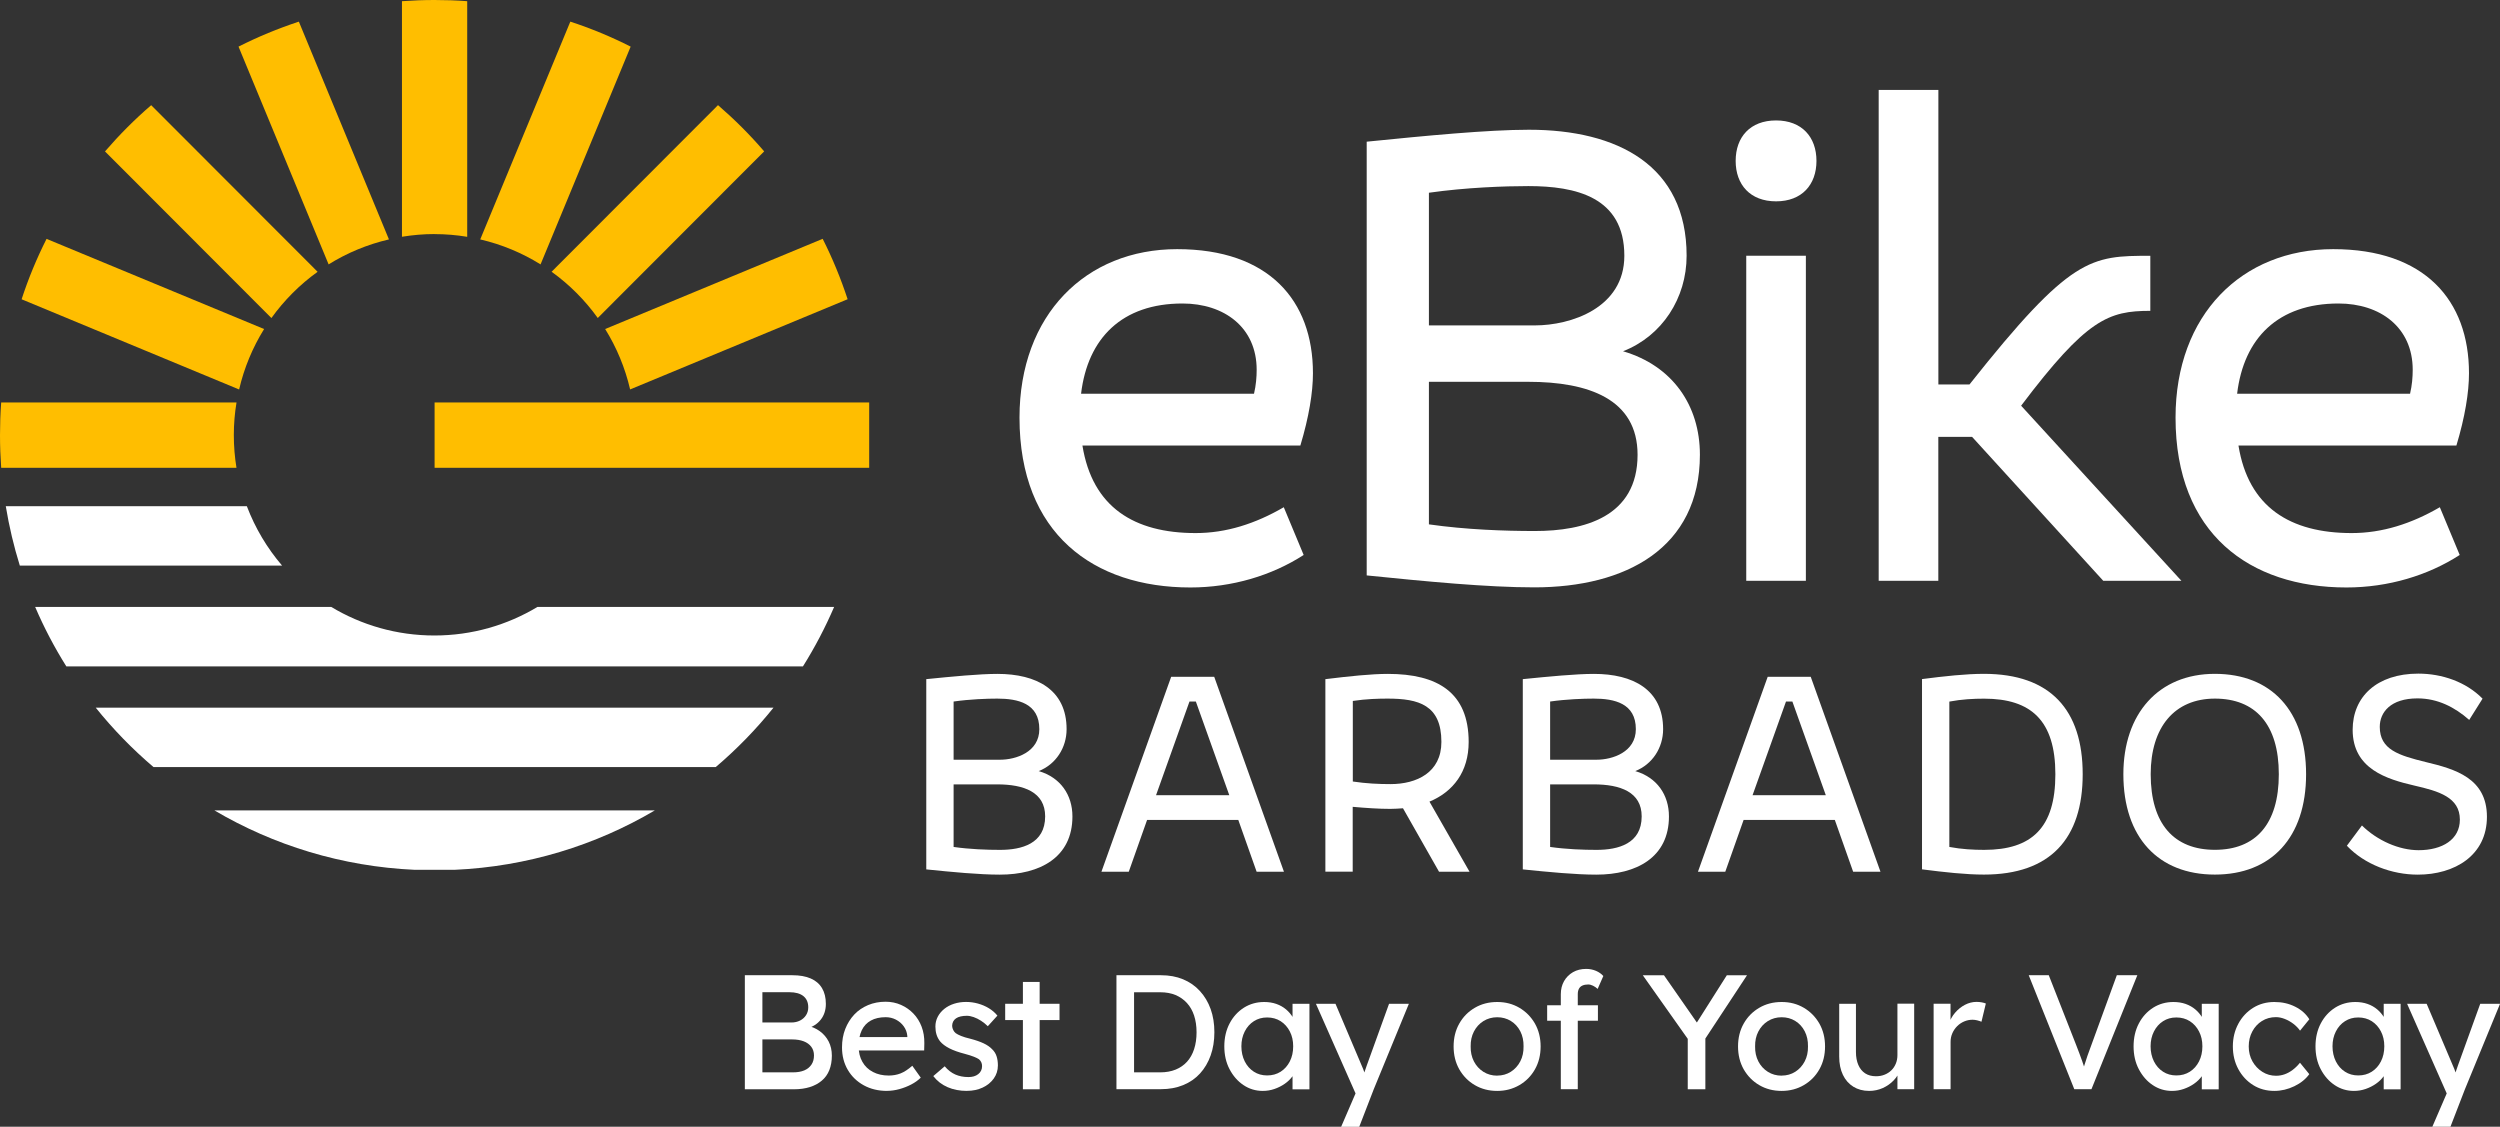 <svg width="355" height="160" viewBox="0 0 355 160" fill="none" xmlns="http://www.w3.org/2000/svg">
<rect x="0" y="0" width="355" height="160" fill="#333333" stroke="none"/>
<g clip-path="url(#clip0_26011_355)">
<path d="M144.769 59.3C144.769 44.702 154.172 35.379 167.157 35.379C180.142 35.379 186.439 42.628 186.439 52.995C186.439 55.729 185.872 59.208 184.652 63.263H153.704C155.115 72.025 161.044 75.696 169.788 75.696C174.114 75.696 178.255 74.375 182.297 72.025L185.12 78.806C180.602 81.724 174.957 83.421 169.036 83.421C155.3 83.421 144.769 75.796 144.769 59.308V59.3ZM153.52 55.906H178.071C178.355 54.685 178.447 53.548 178.447 52.512C178.447 46.483 173.838 43.097 167.909 43.097C159.349 43.097 154.456 47.996 153.512 55.906H153.52Z" fill="white"/>
<path d="M194.063 20.12C202.439 19.275 211.282 18.423 217.111 18.423C229.713 18.423 239.499 23.507 239.499 36.316C239.499 42.344 236.017 47.712 230.472 49.878C237.528 51.951 241.386 57.603 241.386 64.568C241.386 77.846 230.848 83.406 217.87 83.406C211.19 83.406 202.439 82.561 194.071 81.709V20.12H194.063ZM202.906 27.369V46.207H217.955C223.032 46.207 230.656 43.757 230.656 36.316C230.656 27.93 223.692 26.425 217.019 26.425C213.729 26.425 208.176 26.617 202.906 27.369ZM202.906 54.209V74.459C208.176 75.212 213.629 75.404 217.955 75.404C224.919 75.404 232.535 73.423 232.535 64.576C232.535 56.666 225.571 54.217 217.011 54.217H202.899L202.906 54.209Z" fill="white"/>
<path d="M246.464 22.846C246.464 19.452 248.535 17.102 252.201 17.102C255.867 17.102 257.938 19.46 257.938 22.846C257.938 26.233 255.867 28.59 252.201 28.59C248.535 28.59 246.464 26.233 246.464 22.846ZM247.967 36.316H256.434V82.469H247.967V36.316Z" fill="white"/>
<path d="M266.781 12.771H275.249V54.593H279.667C294.063 36.416 296.885 36.323 305.345 36.323V44.141C299.416 44.141 296.318 45.27 286.999 57.611L309.763 82.477H298.665L280.035 62.034H275.241V82.477H266.773V12.771H266.781Z" fill="white"/>
<path d="M308.927 59.3C308.927 44.702 318.33 35.379 331.315 35.379C344.301 35.379 350.597 42.628 350.597 52.995C350.597 55.729 350.03 59.208 348.81 63.263H317.862C319.274 72.025 325.203 75.696 333.946 75.696C338.272 75.696 342.414 74.375 346.456 72.025L349.278 78.806C344.761 81.724 339.116 83.421 333.195 83.421C319.458 83.421 308.927 75.796 308.927 59.308V59.3ZM317.678 55.906H342.23C342.513 54.685 342.605 53.548 342.605 52.512C342.605 46.483 337.996 43.097 332.067 43.097C323.508 43.097 318.614 47.996 317.671 55.906H317.678Z" fill="white"/>
<path d="M131.531 96.438C135.205 96.069 139.078 95.693 141.64 95.693C147.17 95.693 151.457 97.92 151.457 103.541C151.457 106.183 149.931 108.54 147.499 109.493C150.59 110.399 152.285 112.879 152.285 115.936C152.285 121.757 147.668 124.199 141.969 124.199C139.039 124.199 135.205 123.83 131.531 123.454V96.438ZM135.412 99.617V107.88H142.015C144.247 107.88 147.584 106.805 147.584 103.541C147.584 99.863 144.531 99.202 141.601 99.202C140.159 99.202 137.72 99.287 135.412 99.617ZM135.412 111.39V120.267C137.72 120.597 140.113 120.682 142.015 120.682C145.068 120.682 148.412 119.814 148.412 115.928C148.412 112.457 145.359 111.382 141.609 111.382H135.419L135.412 111.39Z" fill="white"/>
<path d="M166.313 96.107H172.419L182.32 123.784H178.44L175.839 116.435H162.885L160.285 123.784H156.404L166.306 96.107H166.313ZM174.559 112.918L169.811 99.617H168.906L164.158 112.918H174.551H174.559Z" fill="white"/>
<path d="M188.219 96.438C191.601 96.023 194.738 95.693 197.085 95.693C204.141 95.693 208.551 98.335 208.551 105.361C208.551 109.577 206.366 112.426 202.983 113.832L208.674 123.784H204.341L199.225 114.776C198.65 114.815 198.028 114.861 197.407 114.861C195.796 114.861 193.986 114.738 192.084 114.569V123.776H188.203V96.43L188.219 96.438ZM192.1 99.533V110.975C194.04 111.267 195.812 111.343 197.461 111.343C201.173 111.343 204.678 109.692 204.678 105.354C204.678 100.109 201.457 99.202 197.047 99.202C195.812 99.202 194.032 99.241 192.1 99.533Z" fill="white"/>
<path d="M216.237 96.438C219.911 96.069 223.784 95.693 226.346 95.693C231.876 95.693 236.163 97.92 236.163 103.541C236.163 106.183 234.637 108.54 232.205 109.493C235.296 110.399 236.991 112.879 236.991 115.936C236.991 121.757 232.374 124.199 226.675 124.199C223.745 124.199 219.911 123.83 216.237 123.454V96.438ZM220.118 99.617V107.88H226.721C228.953 107.88 232.29 106.805 232.29 103.541C232.29 99.863 229.237 99.202 226.307 99.202C224.865 99.202 222.426 99.287 220.118 99.617ZM220.118 111.39V120.267C222.426 120.597 224.819 120.682 226.721 120.682C229.774 120.682 233.118 119.814 233.118 115.928C233.118 112.457 230.065 111.382 226.315 111.382H220.125L220.118 111.39Z" fill="white"/>
<path d="M251.02 96.107H257.125L267.027 123.784H263.146L260.546 116.435H247.591L244.991 123.784H241.11L251.012 96.107H251.02ZM259.265 112.918L254.517 99.617H253.612L248.864 112.918H259.257H259.265Z" fill="white"/>
<path d="M272.925 123.446V96.43C276.146 96.015 279.153 95.685 281.714 95.685C291.164 95.685 295.743 100.807 295.743 109.938C295.743 119.069 291.164 124.191 281.714 124.191C279.16 124.191 276.146 123.861 272.925 123.446ZM276.806 99.617V120.267C278.577 120.597 280.226 120.681 281.753 120.681C288.518 120.681 291.862 117.541 291.862 109.946C291.862 102.351 288.441 99.21 281.753 99.21C280.226 99.21 278.577 99.294 276.806 99.625V99.617Z" fill="white"/>
<path d="M301.518 109.938C301.518 101.345 306.511 95.685 314.511 95.685C322.51 95.685 327.465 100.93 327.465 109.938C327.465 118.946 322.51 124.191 314.511 124.191C306.511 124.191 301.518 118.946 301.518 109.938ZM323.592 109.938C323.592 102.835 320.248 99.202 314.518 99.202C308.789 99.202 305.399 103.249 305.399 109.938C305.399 117.041 308.743 120.674 314.518 120.674C320.294 120.674 323.592 117.041 323.592 109.938Z" fill="white"/>
<path d="M333.248 120.105L335.396 117.218C337.582 119.368 340.673 120.727 343.441 120.727C346.824 120.727 349.301 119.199 349.301 116.389C349.301 113.209 346.287 112.342 342.866 111.558C338.947 110.652 334.077 109.201 334.077 103.626C334.077 98.956 337.497 95.654 343.403 95.654C346.747 95.654 350.168 96.814 352.523 99.21L350.628 102.228C348.565 100.408 346.134 99.171 343.288 99.171C339.453 99.171 337.927 101.153 337.927 103.218C337.927 106.444 340.611 107.266 344.485 108.218C348.611 109.208 353.144 110.491 353.144 115.982C353.144 121.472 348.565 124.199 343.326 124.199C339.653 124.199 335.779 122.755 333.264 120.105H333.248Z" fill="white"/>
<path d="M105.768 154.678V138.482H112.517C113.545 138.482 114.419 138.636 115.125 138.943C115.83 139.25 116.367 139.711 116.728 140.318C117.088 140.924 117.272 141.669 117.272 142.552C117.272 143.435 117.027 144.18 116.544 144.795C116.061 145.409 115.386 145.839 114.519 146.069V145.609C115.24 145.762 115.876 146.039 116.413 146.43C116.95 146.822 117.372 147.313 117.671 147.897C117.97 148.481 118.124 149.157 118.124 149.909C118.124 150.662 118.001 151.361 117.763 151.96C117.525 152.551 117.173 153.05 116.697 153.449C116.229 153.849 115.662 154.156 115.002 154.363C114.342 154.57 113.583 154.678 112.739 154.678H105.76H105.768ZM108.26 145.194H112.371C112.832 145.194 113.246 145.102 113.606 144.918C113.967 144.733 114.25 144.48 114.458 144.157C114.665 143.835 114.772 143.466 114.772 143.044C114.772 142.353 114.542 141.815 114.082 141.446C113.622 141.078 112.954 140.894 112.095 140.894H108.26V145.194ZM108.26 152.274H112.601C113.23 152.274 113.767 152.182 114.204 151.998C114.642 151.814 114.979 151.537 115.225 151.176C115.47 150.815 115.585 150.378 115.585 149.871C115.585 149.395 115.455 148.98 115.201 148.642C114.948 148.304 114.588 148.043 114.128 147.866C113.668 147.69 113.115 147.598 112.486 147.598H108.26V152.267V152.274Z" fill="white"/>
<path d="M125.962 154.908C124.712 154.908 123.608 154.64 122.649 154.11C121.69 153.58 120.931 152.85 120.386 151.921C119.842 150.992 119.566 149.932 119.566 148.727C119.566 147.767 119.719 146.899 120.026 146.116C120.333 145.332 120.762 144.649 121.307 144.065C121.851 143.482 122.511 143.044 123.27 142.721C124.03 142.406 124.858 142.245 125.755 142.245C126.538 142.245 127.274 142.399 127.949 142.698C128.624 142.998 129.214 143.412 129.713 143.935C130.211 144.457 130.603 145.079 130.871 145.793C131.139 146.507 131.27 147.29 131.255 148.143L131.232 149.164H121.322L120.793 147.267H129.184L128.839 147.659V147.106C128.792 146.599 128.624 146.146 128.332 145.739C128.041 145.332 127.673 145.025 127.22 144.787C126.775 144.557 126.284 144.441 125.763 144.441C124.935 144.441 124.229 144.603 123.661 144.918C123.094 145.232 122.657 145.693 122.365 146.308C122.074 146.914 121.928 147.667 121.928 148.565C121.928 149.464 122.104 150.147 122.457 150.777C122.81 151.407 123.309 151.883 123.96 152.221C124.605 152.559 125.356 152.727 126.2 152.727C126.798 152.727 127.358 152.628 127.872 152.428C128.386 152.228 128.946 151.867 129.544 151.338L130.748 153.027C130.38 153.396 129.928 153.718 129.398 153.995C128.869 154.271 128.302 154.494 127.711 154.655C127.12 154.816 126.538 154.901 125.97 154.901L125.962 154.908Z" fill="white"/>
<path d="M137.306 154.908C136.286 154.908 135.373 154.732 134.56 154.379C133.74 154.025 133.065 153.503 132.528 152.804L134.146 151.414C134.606 151.952 135.112 152.344 135.657 152.582C136.202 152.82 136.823 152.943 137.513 152.943C137.789 152.943 138.05 152.912 138.288 152.843C138.526 152.774 138.733 152.666 138.909 152.528C139.085 152.39 139.224 152.221 139.316 152.029C139.408 151.837 139.454 151.622 139.454 151.391C139.454 150.992 139.308 150.669 139.016 150.416C138.863 150.309 138.618 150.186 138.288 150.055C137.958 149.925 137.528 149.786 137.007 149.648C136.11 149.418 135.381 149.157 134.813 148.865C134.246 148.573 133.801 148.243 133.494 147.874C133.264 147.582 133.095 147.26 132.988 146.914C132.881 146.569 132.827 146.185 132.827 145.77C132.827 145.263 132.942 144.795 133.164 144.372C133.387 143.95 133.694 143.581 134.092 143.259C134.484 142.944 134.951 142.698 135.481 142.529C136.01 142.36 136.577 142.276 137.176 142.276C137.774 142.276 138.311 142.353 138.871 142.506C139.431 142.66 139.952 142.883 140.428 143.174C140.903 143.466 141.302 143.812 141.632 144.219L140.267 145.724C139.975 145.432 139.653 145.171 139.308 144.948C138.963 144.726 138.61 144.549 138.257 144.426C137.904 144.303 137.582 144.242 137.291 144.242C136.969 144.242 136.677 144.273 136.409 144.334C136.14 144.395 135.925 144.488 135.749 144.61C135.573 144.733 135.435 144.887 135.343 145.071C135.251 145.255 135.204 145.463 135.204 145.693C135.22 145.893 135.266 146.085 135.358 146.261C135.442 146.438 135.565 146.592 135.718 146.715C135.887 146.837 136.14 146.968 136.478 147.106C136.815 147.244 137.245 147.375 137.774 147.498C138.541 147.698 139.177 147.92 139.684 148.158C140.182 148.396 140.581 148.673 140.873 148.98C141.179 149.272 141.394 149.61 141.517 150.001C141.64 150.385 141.701 150.815 141.701 151.299C141.701 151.99 141.501 152.612 141.11 153.158C140.719 153.703 140.19 154.133 139.53 154.44C138.871 154.747 138.127 154.901 137.314 154.901L137.306 154.908Z" fill="white"/>
<path d="M142.736 144.849V142.537H150.452V144.849H142.736ZM145.252 154.678V139.435H147.63V154.678H145.252Z" fill="white"/>
<path d="M158.536 154.678V138.482H164.864C166.022 138.482 167.065 138.674 167.993 139.058C168.921 139.442 169.719 139.995 170.386 140.725C171.053 141.454 171.56 142.307 171.913 143.289C172.265 144.272 172.442 145.371 172.442 146.576C172.442 147.782 172.265 148.88 171.913 149.871C171.56 150.869 171.053 151.721 170.402 152.436C169.75 153.15 168.952 153.703 168.009 154.087C167.065 154.471 166.022 154.663 164.864 154.663H158.536V154.678ZM161.037 152.528L160.968 152.274H164.757C165.57 152.274 166.298 152.144 166.942 151.883C167.579 151.622 168.124 151.245 168.561 150.762C168.998 150.278 169.335 149.679 169.566 148.972C169.796 148.266 169.911 147.467 169.911 146.592C169.911 145.716 169.796 144.925 169.566 144.219C169.335 143.52 168.998 142.921 168.545 142.429C168.101 141.938 167.556 141.562 166.927 141.293C166.298 141.032 165.57 140.901 164.757 140.901H160.899L161.037 140.694V152.535V152.528Z" fill="white"/>
<path d="M179.306 154.909C178.301 154.909 177.389 154.632 176.568 154.079C175.74 153.526 175.088 152.766 174.589 151.814C174.091 150.862 173.853 149.779 173.853 148.573C173.853 147.367 174.106 146.269 174.605 145.325C175.103 144.372 175.786 143.635 176.637 143.09C177.496 142.552 178.455 142.284 179.513 142.284C180.142 142.284 180.725 142.376 181.247 142.56C181.768 142.744 182.228 143.006 182.62 143.336C183.011 143.666 183.333 144.05 183.594 144.48C183.847 144.91 184.008 145.378 184.069 145.87L183.54 145.686V142.537H185.941V154.686H183.54V151.791L184.092 151.63C184 152.044 183.808 152.451 183.525 152.843C183.241 153.234 182.88 153.588 182.436 153.895C181.998 154.202 181.508 154.448 180.978 154.632C180.449 154.816 179.889 154.909 179.306 154.909ZM179.935 152.712C180.656 152.712 181.3 152.536 181.853 152.182C182.405 151.829 182.842 151.338 183.157 150.716C183.471 150.094 183.632 149.379 183.632 148.573C183.632 147.767 183.471 147.083 183.157 146.469C182.842 145.855 182.405 145.363 181.853 145.01C181.3 144.657 180.656 144.48 179.935 144.48C179.214 144.48 178.601 144.657 178.048 145.01C177.496 145.363 177.067 145.847 176.752 146.469C176.438 147.083 176.277 147.79 176.277 148.573C176.277 149.356 176.438 150.086 176.752 150.716C177.067 151.338 177.496 151.829 178.048 152.182C178.593 152.536 179.222 152.712 179.935 152.712Z" fill="white"/>
<path d="M190.443 160L192.89 154.333L192.913 156.229L186.861 142.537H189.638L193.426 151.468C193.503 151.622 193.595 151.86 193.703 152.175C193.81 152.49 193.902 152.804 193.979 153.112L193.38 153.25C193.503 152.927 193.626 152.605 193.741 152.282C193.856 151.96 193.971 151.637 194.078 151.307L197.246 142.537H200.061L195.068 154.686L193.012 160.008H190.451L190.443 160Z" fill="white"/>
<path d="M212.601 154.909C211.412 154.909 210.354 154.632 209.426 154.087C208.49 153.542 207.761 152.789 207.217 151.845C206.68 150.892 206.412 149.809 206.412 148.596C206.412 147.383 206.68 146.292 207.217 145.348C207.754 144.396 208.49 143.651 209.426 143.105C210.354 142.56 211.412 142.284 212.601 142.284C213.79 142.284 214.825 142.56 215.753 143.105C216.682 143.651 217.418 144.403 217.962 145.348C218.499 146.3 218.768 147.383 218.768 148.596C218.768 149.809 218.499 150.9 217.962 151.845C217.425 152.797 216.689 153.542 215.753 154.087C214.818 154.632 213.767 154.909 212.601 154.909ZM212.601 152.735C213.322 152.735 213.974 152.551 214.542 152.19C215.109 151.829 215.562 151.33 215.884 150.708C216.206 150.086 216.359 149.379 216.344 148.588C216.359 147.79 216.206 147.076 215.884 146.446C215.562 145.824 215.117 145.332 214.542 144.979C213.966 144.626 213.322 144.449 212.601 144.449C211.88 144.449 211.228 144.634 210.645 144.995C210.07 145.355 209.618 145.855 209.295 146.477C208.973 147.099 208.82 147.805 208.835 148.596C208.82 149.379 208.973 150.086 209.295 150.716C209.618 151.338 210.07 151.837 210.645 152.198C211.221 152.559 211.873 152.743 212.601 152.743V152.735Z" fill="white"/>
<path d="M219.696 144.941V142.744H226.905V144.941H219.696ZM221.636 154.678V141.17C221.636 140.479 221.79 139.857 222.096 139.319C222.403 138.782 222.825 138.359 223.37 138.044C223.907 137.737 224.535 137.584 225.241 137.584C225.732 137.584 226.192 137.676 226.629 137.86C227.059 138.045 227.404 138.29 227.672 138.597L226.867 140.425C226.668 140.241 226.445 140.087 226.208 139.972C225.97 139.857 225.74 139.795 225.525 139.795C225.203 139.795 224.927 139.849 224.704 139.949C224.482 140.049 224.313 140.202 224.206 140.41C224.098 140.617 224.045 140.871 224.045 141.162V154.67H221.644L221.636 154.678Z" fill="white"/>
<path d="M239.66 154.678V146.607L239.822 147.744L233.279 138.49H236.286L241.279 145.663L240.704 145.593L245.206 138.49H248.074L241.816 147.997L242.161 146.423V154.678H239.668H239.66Z" fill="white"/>
<path d="M252.991 154.909C251.802 154.909 250.743 154.632 249.815 154.087C248.88 153.542 248.151 152.789 247.606 151.845C247.07 150.892 246.801 149.809 246.801 148.596C246.801 147.383 247.07 146.292 247.606 145.348C248.143 144.396 248.88 143.651 249.815 143.105C250.743 142.56 251.802 142.284 252.991 142.284C254.18 142.284 255.215 142.56 256.143 143.105C257.071 143.651 257.807 144.403 258.352 145.348C258.889 146.3 259.157 147.383 259.157 148.596C259.157 149.809 258.889 150.9 258.352 151.845C257.815 152.797 257.079 153.542 256.143 154.087C255.207 154.632 254.157 154.909 252.991 154.909ZM252.991 152.735C253.712 152.735 254.364 152.551 254.931 152.19C255.499 151.829 255.951 151.33 256.273 150.708C256.596 150.086 256.749 149.379 256.734 148.588C256.749 147.79 256.596 147.076 256.273 146.446C255.951 145.824 255.506 145.332 254.931 144.979C254.356 144.626 253.712 144.449 252.991 144.449C252.27 144.449 251.618 144.634 251.035 144.995C250.46 145.355 250.007 145.855 249.685 146.477C249.363 147.099 249.209 147.805 249.225 148.596C249.209 149.379 249.363 150.086 249.685 150.716C250.007 151.338 250.46 151.837 251.035 152.198C251.61 152.559 252.262 152.743 252.991 152.743V152.735Z" fill="white"/>
<path d="M265.424 154.909C264.565 154.909 263.813 154.709 263.169 154.31C262.532 153.91 262.033 153.35 261.688 152.62C261.343 151.898 261.167 151.03 261.167 150.032V142.537H263.544V149.387C263.544 150.094 263.659 150.708 263.882 151.222C264.104 151.737 264.426 152.136 264.848 152.413C265.27 152.689 265.784 152.827 266.382 152.827C266.827 152.827 267.234 152.758 267.609 152.605C267.978 152.459 268.3 152.252 268.568 151.99C268.837 151.729 269.051 151.414 269.205 151.038C269.358 150.67 269.435 150.27 269.435 149.833V142.522H271.813V154.671H269.435V152.129L269.849 151.852C269.665 152.42 269.351 152.943 268.913 153.403C268.476 153.864 267.955 154.233 267.356 154.502C266.758 154.77 266.106 154.909 265.416 154.909H265.424Z" fill="white"/>
<path d="M274.574 154.678V142.529H276.974V146.346L276.744 145.417C276.913 144.833 277.204 144.296 277.611 143.82C278.017 143.343 278.485 142.967 279.022 142.683C279.551 142.407 280.104 142.268 280.671 142.268C280.932 142.268 281.185 142.291 281.423 142.337C281.661 142.384 281.852 142.437 281.99 142.499L281.369 145.087C281.185 145.01 280.978 144.941 280.756 144.887C280.533 144.833 280.311 144.803 280.096 144.803C279.682 144.803 279.283 144.887 278.907 145.048C278.531 145.21 278.202 145.432 277.918 145.716C277.634 146 277.404 146.331 277.235 146.715C277.066 147.091 276.982 147.506 276.982 147.951V154.663H274.581L274.574 154.678Z" fill="white"/>
<path d="M294.554 154.678L288.08 138.482H290.926L294.784 148.312C294.968 148.788 295.137 149.226 295.282 149.61C295.428 149.994 295.558 150.347 295.666 150.662C295.773 150.977 295.873 151.276 295.965 151.553C296.057 151.829 296.149 152.106 296.241 152.382L295.643 152.405C295.75 152.036 295.865 151.652 295.988 151.245C296.111 150.838 296.256 150.408 296.417 149.925C296.579 149.448 296.778 148.903 297.008 148.304L300.59 138.475H303.504L296.985 154.67H294.561L294.554 154.678Z" fill="white"/>
<path d="M308.421 154.909C307.416 154.909 306.503 154.632 305.683 154.079C304.854 153.526 304.202 152.766 303.704 151.814C303.205 150.862 302.968 149.779 302.968 148.573C302.968 147.367 303.221 146.269 303.719 145.325C304.218 144.372 304.9 143.635 305.752 143.09C306.611 142.552 307.57 142.284 308.628 142.284C309.257 142.284 309.84 142.376 310.361 142.56C310.883 142.744 311.343 143.006 311.734 143.336C312.125 143.666 312.448 144.05 312.708 144.48C312.961 144.91 313.122 145.378 313.184 145.87L312.655 145.686V142.537H315.055V154.686H312.655V151.791L313.207 151.63C313.115 152.044 312.923 152.451 312.639 152.843C312.356 153.234 311.995 153.588 311.55 153.895C311.113 154.202 310.622 154.448 310.093 154.632C309.564 154.816 309.004 154.909 308.421 154.909ZM309.042 152.712C309.763 152.712 310.407 152.536 310.96 152.182C311.512 151.829 311.949 151.338 312.263 150.716C312.578 150.094 312.739 149.379 312.739 148.573C312.739 147.767 312.578 147.083 312.263 146.469C311.949 145.855 311.512 145.363 310.96 145.01C310.407 144.657 309.763 144.48 309.042 144.48C308.321 144.48 307.708 144.657 307.155 145.01C306.603 145.363 306.174 145.847 305.859 146.469C305.545 147.083 305.384 147.79 305.384 148.573C305.384 149.356 305.545 150.086 305.859 150.716C306.174 151.338 306.603 151.829 307.155 152.182C307.7 152.536 308.329 152.712 309.042 152.712Z" fill="white"/>
<path d="M322.955 154.909C321.828 154.909 320.823 154.632 319.941 154.079C319.059 153.526 318.353 152.766 317.839 151.814C317.326 150.862 317.065 149.786 317.065 148.596C317.065 147.406 317.326 146.338 317.839 145.378C318.353 144.419 319.059 143.666 319.941 143.113C320.831 142.56 321.835 142.284 322.955 142.284C324.075 142.284 325.018 142.506 325.901 142.944C326.783 143.382 327.457 143.981 327.925 144.733L326.606 146.354C326.361 146.001 326.046 145.678 325.655 145.378C325.272 145.087 324.865 144.856 324.428 144.687C323.991 144.518 323.584 144.434 323.178 144.434C322.441 144.434 321.782 144.618 321.199 144.979C320.624 145.34 320.163 145.839 319.826 146.469C319.488 147.099 319.32 147.813 319.32 148.596C319.32 149.379 319.496 150.086 319.849 150.716C320.202 151.338 320.67 151.837 321.26 152.205C321.843 152.574 322.495 152.758 323.201 152.758C323.615 152.758 324.021 152.689 324.413 152.551C324.804 152.413 325.187 152.205 325.555 151.929C325.924 151.653 326.269 151.315 326.598 150.908L327.918 152.528C327.427 153.219 326.721 153.795 325.801 154.241C324.88 154.686 323.929 154.909 322.948 154.909H322.955Z" fill="white"/>
<path d="M334.253 154.909C333.248 154.909 332.336 154.632 331.515 154.079C330.687 153.526 330.035 152.766 329.536 151.814C329.038 150.862 328.8 149.779 328.8 148.573C328.8 147.367 329.053 146.269 329.551 145.325C330.05 144.372 330.733 143.635 331.584 143.09C332.443 142.552 333.402 142.284 334.46 142.284C335.089 142.284 335.672 142.376 336.193 142.56C336.715 142.744 337.175 143.006 337.566 143.336C337.958 143.666 338.28 144.05 338.54 144.48C338.794 144.91 338.955 145.378 339.016 145.87L338.487 145.686V142.537H340.887V154.686H338.487V151.791L339.039 151.63C338.947 152.044 338.755 152.451 338.471 152.843C338.188 153.234 337.827 153.588 337.382 153.895C336.945 154.202 336.454 154.448 335.925 154.632C335.396 154.816 334.836 154.909 334.253 154.909ZM334.874 152.712C335.595 152.712 336.24 152.536 336.792 152.182C337.344 151.829 337.781 151.338 338.096 150.716C338.41 150.094 338.571 149.379 338.571 148.573C338.571 147.767 338.41 147.083 338.096 146.469C337.781 145.855 337.344 145.363 336.792 145.01C336.24 144.657 335.595 144.48 334.874 144.48C334.153 144.48 333.54 144.657 332.987 145.01C332.435 145.363 332.006 145.847 331.691 146.469C331.377 147.083 331.216 147.79 331.216 148.573C331.216 149.356 331.377 150.086 331.691 150.716C332.006 151.338 332.435 151.829 332.987 152.182C333.532 152.536 334.161 152.712 334.874 152.712Z" fill="white"/>
<path d="M345.39 160L347.836 154.333L347.859 156.229L341.808 142.537H344.584L348.373 151.468C348.45 151.622 348.542 151.86 348.649 152.175C348.757 152.49 348.849 152.804 348.926 153.112L348.327 153.25C348.45 152.927 348.573 152.605 348.688 152.282C348.803 151.96 348.918 151.637 349.025 151.307L352.193 142.537H355.008L350.015 154.686L347.959 160.008H345.397L345.39 160Z" fill="white"/>
<path d="M89.477 55.299L120.363 42.49C119.389 39.526 118.208 36.661 116.82 33.912L85.933 46.721C87.552 49.325 88.763 52.22 89.477 55.299Z" fill="#FFBE00"/>
<path d="M84.882 45.155L108.513 21.495C106.496 19.145 104.303 16.956 101.956 14.929L78.325 38.589C80.848 40.401 83.065 42.621 84.882 45.155Z" fill="#FFBE00"/>
<path d="M76.76 37.544L89.553 6.62C86.808 5.23 83.947 4.039 80.986 3.072L68.193 33.997C71.268 34.711 74.152 35.924 76.76 37.544Z" fill="#FFBE00"/>
<path d="M61.712 33.244C63.292 33.244 64.833 33.375 66.344 33.628V0.169C64.818 0.054 63.269 0 61.712 0C60.155 0 58.605 0.061 57.079 0.169V33.62C58.59 33.375 60.132 33.236 61.712 33.236V33.244Z" fill="#FFBE00"/>
<path d="M55.231 33.997L42.437 3.072C39.477 4.047 36.616 5.23 33.87 6.62L46.663 37.544C49.264 35.924 52.155 34.711 55.231 33.997Z" fill="#FFBE00"/>
<path d="M45.099 38.596L21.468 14.936C19.121 16.956 16.935 19.152 14.91 21.502L38.541 45.162C40.351 42.636 42.568 40.416 45.099 38.596Z" fill="#FFBE00"/>
<path d="M37.498 46.721L6.611 33.92C5.223 36.669 4.034 39.534 3.068 42.498L33.955 55.307C34.668 52.228 35.88 49.34 37.498 46.729V46.721Z" fill="#FFBE00"/>
<path d="M33.203 61.788C33.203 60.206 33.333 58.655 33.586 57.15H0.169C0.054 58.678 0 60.229 0 61.788C0 63.347 0.061 64.898 0.169 66.427H33.579C33.333 64.914 33.203 63.37 33.203 61.788Z" fill="#FFBE00"/>
<path d="M35.051 71.879H0.821C1.296 74.766 1.963 77.577 2.815 80.319H40.06C37.935 77.838 36.233 74.989 35.051 71.879Z" fill="white"/>
<path d="M21.79 108.924H101.633C104.625 106.382 107.378 103.556 109.84 100.485H13.591C16.053 103.549 18.799 106.375 21.798 108.924H21.79Z" fill="white"/>
<path d="M58.905 123.515H64.527C74.889 123.054 84.576 120.036 92.99 115.075H30.442C38.856 120.029 48.543 123.047 58.905 123.515Z" fill="white"/>
<path d="M123.424 57.15H61.712V66.427H123.424V57.15Z" fill="#FFBE00"/>
<path d="M76.315 86.186C72.035 88.758 67.035 90.24 61.681 90.24C56.328 90.24 51.319 88.758 47.039 86.186H4.993C6.251 89.119 7.731 91.938 9.419 94.625H114.02C115.7 91.945 117.18 89.127 118.446 86.186H76.331H76.315Z" fill="white"/>
</g>
<defs>
<clipPath id="clip0_26011_355">
<rect width="355" height="160" fill="white"/>
</clipPath>
</defs>
</svg>
